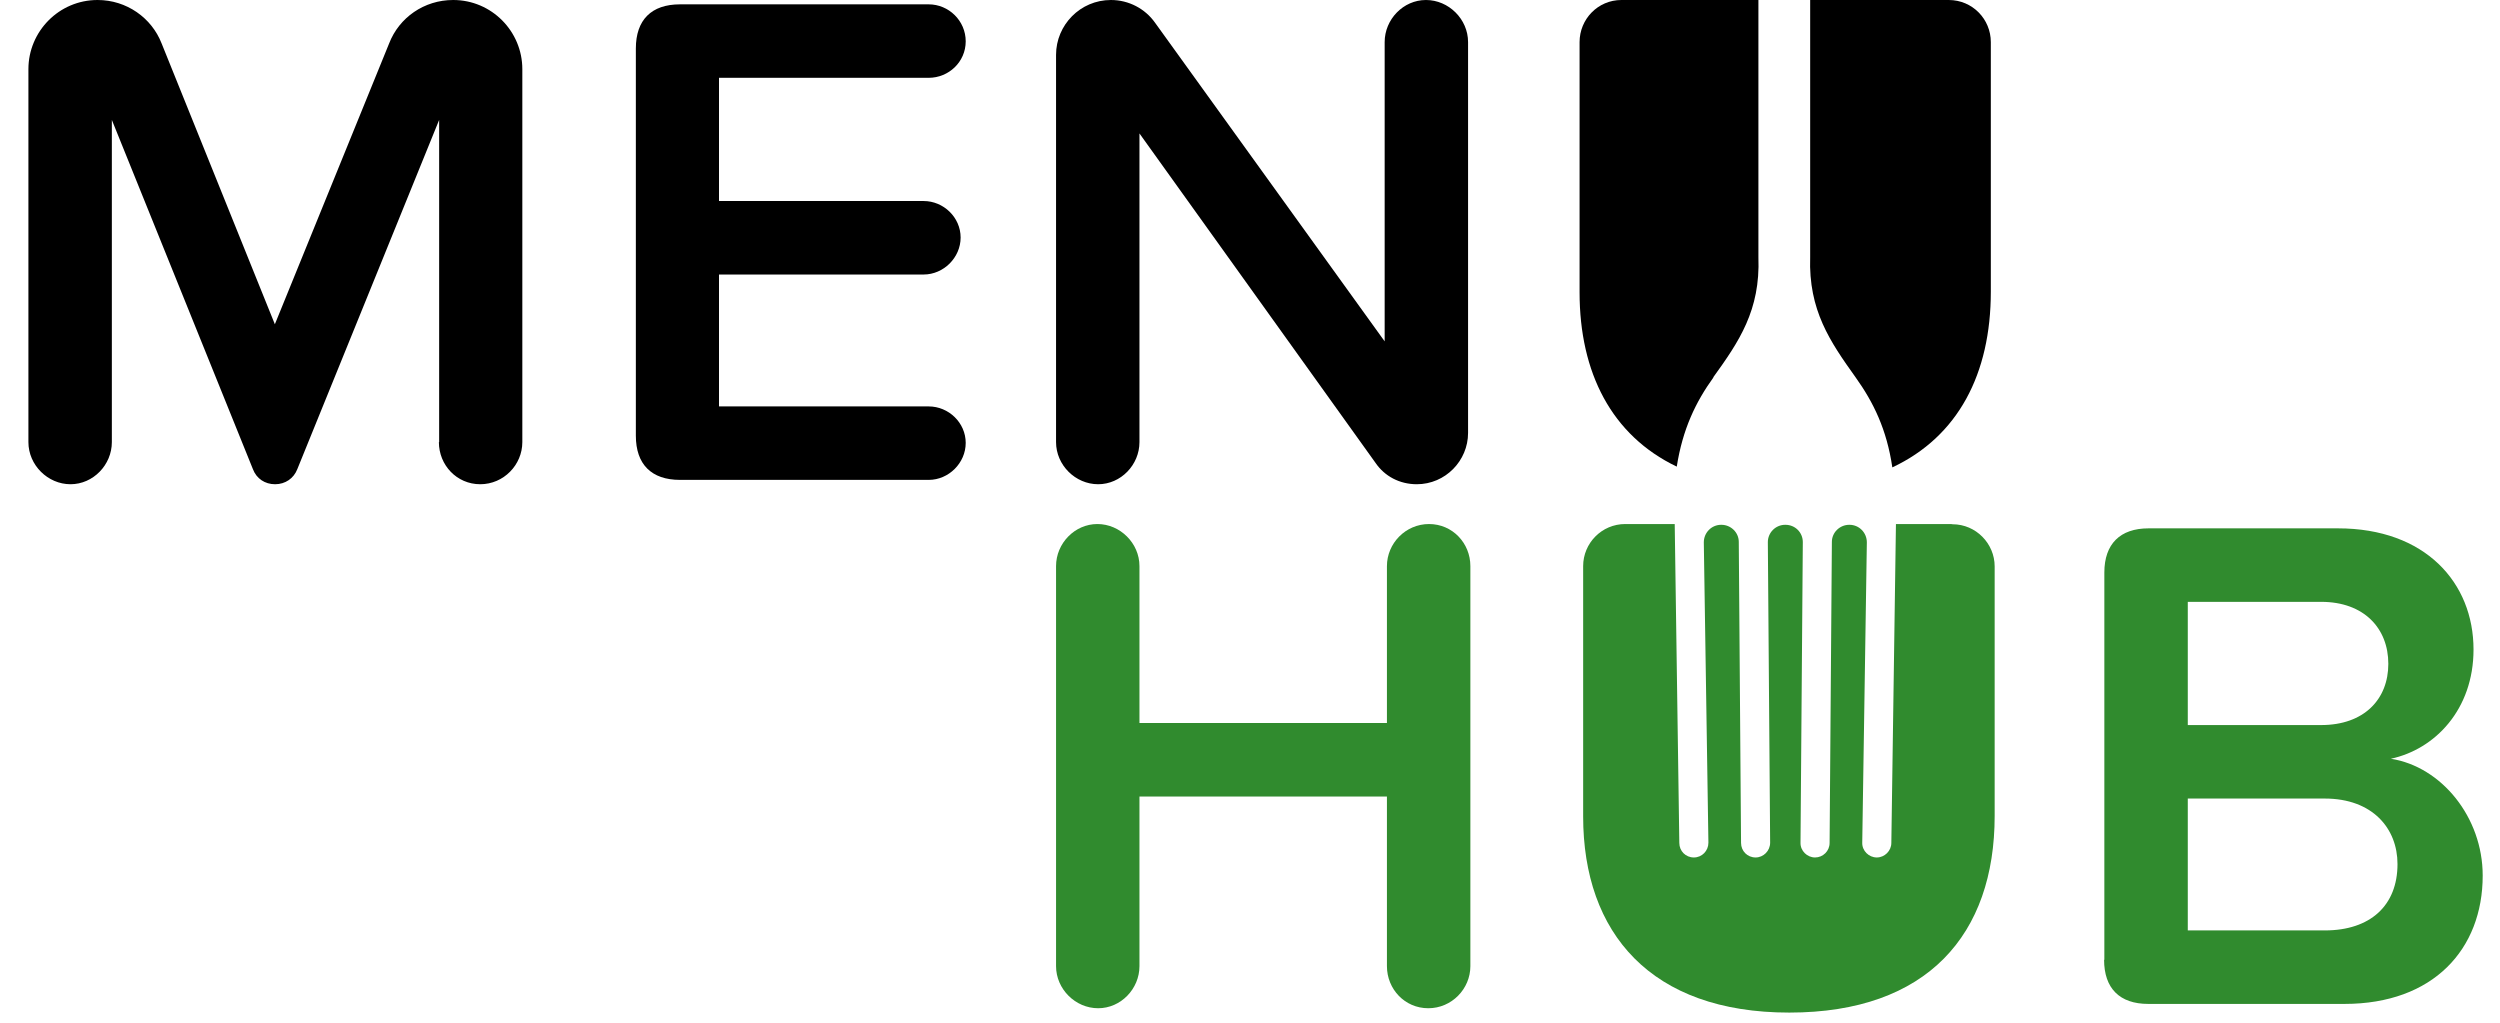 <svg width="88" height="36" viewBox="0 0 88 36" fill="none" xmlns="http://www.w3.org/2000/svg">
<g clip-path="url(#clip0_1752_25763)">
<path d="M15.458 15.563V4.221L10.465 16.515C10.34 16.838 10.043 17.045 9.684 17.045C9.325 17.045 9.028 16.847 8.903 16.515L3.937 4.221V15.563C3.937 16.362 3.281 17.045 2.482 17.045C1.683 17.045 1 16.371 1 15.563V2.434C1 1.105 2.078 0 3.434 0C4.457 0 5.338 0.629 5.688 1.527L9.675 11.414L13.698 1.527C14.049 0.62 14.928 0 15.952 0C17.308 0 18.386 1.105 18.386 2.434V15.563C18.386 16.362 17.73 17.045 16.904 17.045C16.078 17.045 15.449 16.371 15.449 15.563H15.458Z" fill="currentColor"/>
<path d="M22.382 15.338V1.706C22.382 0.7 22.93 0.153 23.935 0.153H32.691C33.392 0.153 33.993 0.727 33.993 1.455C33.993 2.182 33.392 2.739 32.691 2.739H25.309V7.076H32.512C33.212 7.076 33.814 7.651 33.814 8.361C33.814 9.07 33.212 9.663 32.512 9.663H25.309V14.306H32.691C33.392 14.306 33.993 14.88 33.993 15.59C33.993 16.299 33.392 16.892 32.691 16.892H23.935C22.93 16.892 22.382 16.344 22.382 15.338Z" fill="currentColor"/>
<path d="M48.416 16.29L40.109 4.697V15.563C40.109 16.362 39.454 17.045 38.655 17.045C37.855 17.045 37.173 16.371 37.173 15.563V1.931C37.173 0.88 38.026 0 39.104 0C39.732 0 40.307 0.305 40.657 0.799L48.74 12.016V1.482C48.74 0.683 49.395 0 50.194 0C50.994 0 51.676 0.674 51.676 1.482V15.24C51.676 16.218 50.877 17.045 49.871 17.045C49.269 17.045 48.74 16.766 48.416 16.29Z" fill="currentColor"/>
<path d="M48.82 34.008V28.037H40.109V34.008C40.109 34.808 39.454 35.49 38.655 35.49C37.855 35.49 37.173 34.817 37.173 34.008V19.927C37.173 19.128 37.828 18.446 38.628 18.446C39.427 18.446 40.109 19.119 40.109 19.927V25.45H48.82V19.927C48.82 19.128 49.476 18.446 50.302 18.446C51.128 18.446 51.757 19.119 51.757 19.927V34.008C51.757 34.808 51.101 35.49 50.275 35.49C49.449 35.49 48.82 34.817 48.82 34.008Z" fill="#308B2E"/>
<path d="M74.073 33.784V20.152C74.073 19.146 74.63 18.598 75.627 18.598H82.299C85.362 18.598 87.068 20.502 87.068 22.864C87.068 24.974 85.712 26.375 84.158 26.708C85.936 26.986 87.391 28.764 87.391 30.821C87.391 33.407 85.658 35.338 82.524 35.338H75.618C74.612 35.338 74.064 34.79 74.064 33.784H74.073ZM81.707 25.522C83.215 25.522 84.069 24.615 84.069 23.367C84.069 22.119 83.215 21.185 81.707 21.185H77.01V25.522H81.707ZM81.832 32.751C83.44 32.751 84.392 31.871 84.392 30.416C84.392 29.159 83.512 28.109 81.832 28.109H77.01V32.751H81.832Z" fill="#308B2E"/>
<path d="M60.306 13.282C61.213 12.025 61.968 10.92 61.896 9.052V0H57.073C56.247 0 55.601 0.674 55.601 1.482V10.291C55.601 13.12 56.732 15.329 59.022 16.425C59.229 15.105 59.687 14.153 60.315 13.282H60.306Z" fill="currentColor"/>
<path d="M68.595 0H63.718V9.052C63.656 10.92 64.419 12.025 65.317 13.282C65.946 14.162 66.413 15.114 66.61 16.452C68.927 15.365 70.077 13.156 70.077 10.265V1.482C70.077 0.674 69.43 0 68.595 0Z" fill="currentColor"/>
<path d="M68.676 18.446H66.737L66.575 29.671C66.575 29.949 66.341 30.183 66.063 30.183C65.785 30.183 65.542 29.949 65.551 29.662L65.713 19.092C65.713 18.751 65.443 18.473 65.102 18.473C65.102 18.473 65.102 18.473 65.093 18.473C64.761 18.473 64.482 18.742 64.482 19.074L64.402 29.671C64.402 29.958 64.168 30.183 63.89 30.183C63.611 30.183 63.369 29.949 63.378 29.662L63.459 19.083C63.459 18.742 63.189 18.473 62.848 18.473H62.839C62.498 18.473 62.228 18.751 62.228 19.083L62.309 29.662C62.309 29.949 62.076 30.183 61.797 30.183C61.51 30.183 61.285 29.958 61.285 29.671L61.205 19.074C61.205 18.742 60.926 18.473 60.594 18.473C60.594 18.473 60.594 18.473 60.585 18.473C60.244 18.473 59.974 18.751 59.974 19.092L60.136 29.662C60.136 29.949 59.911 30.183 59.624 30.183C59.337 30.183 59.112 29.958 59.112 29.671L58.95 18.446H57.208C56.382 18.446 55.727 19.119 55.727 19.927V28.737C55.727 32.85 58.115 35.643 62.983 35.643C67.85 35.643 70.212 32.886 70.212 28.719V19.936C70.212 19.137 69.556 18.454 68.73 18.454L68.676 18.446Z" fill="#308B2E"/>
</g>
<defs>
<clipPath id="clip0_1752_25763">
<rect width="86.4" height="35.643" fill="white" transform="translate(1)"/>
</clipPath>
</defs>
</svg>

